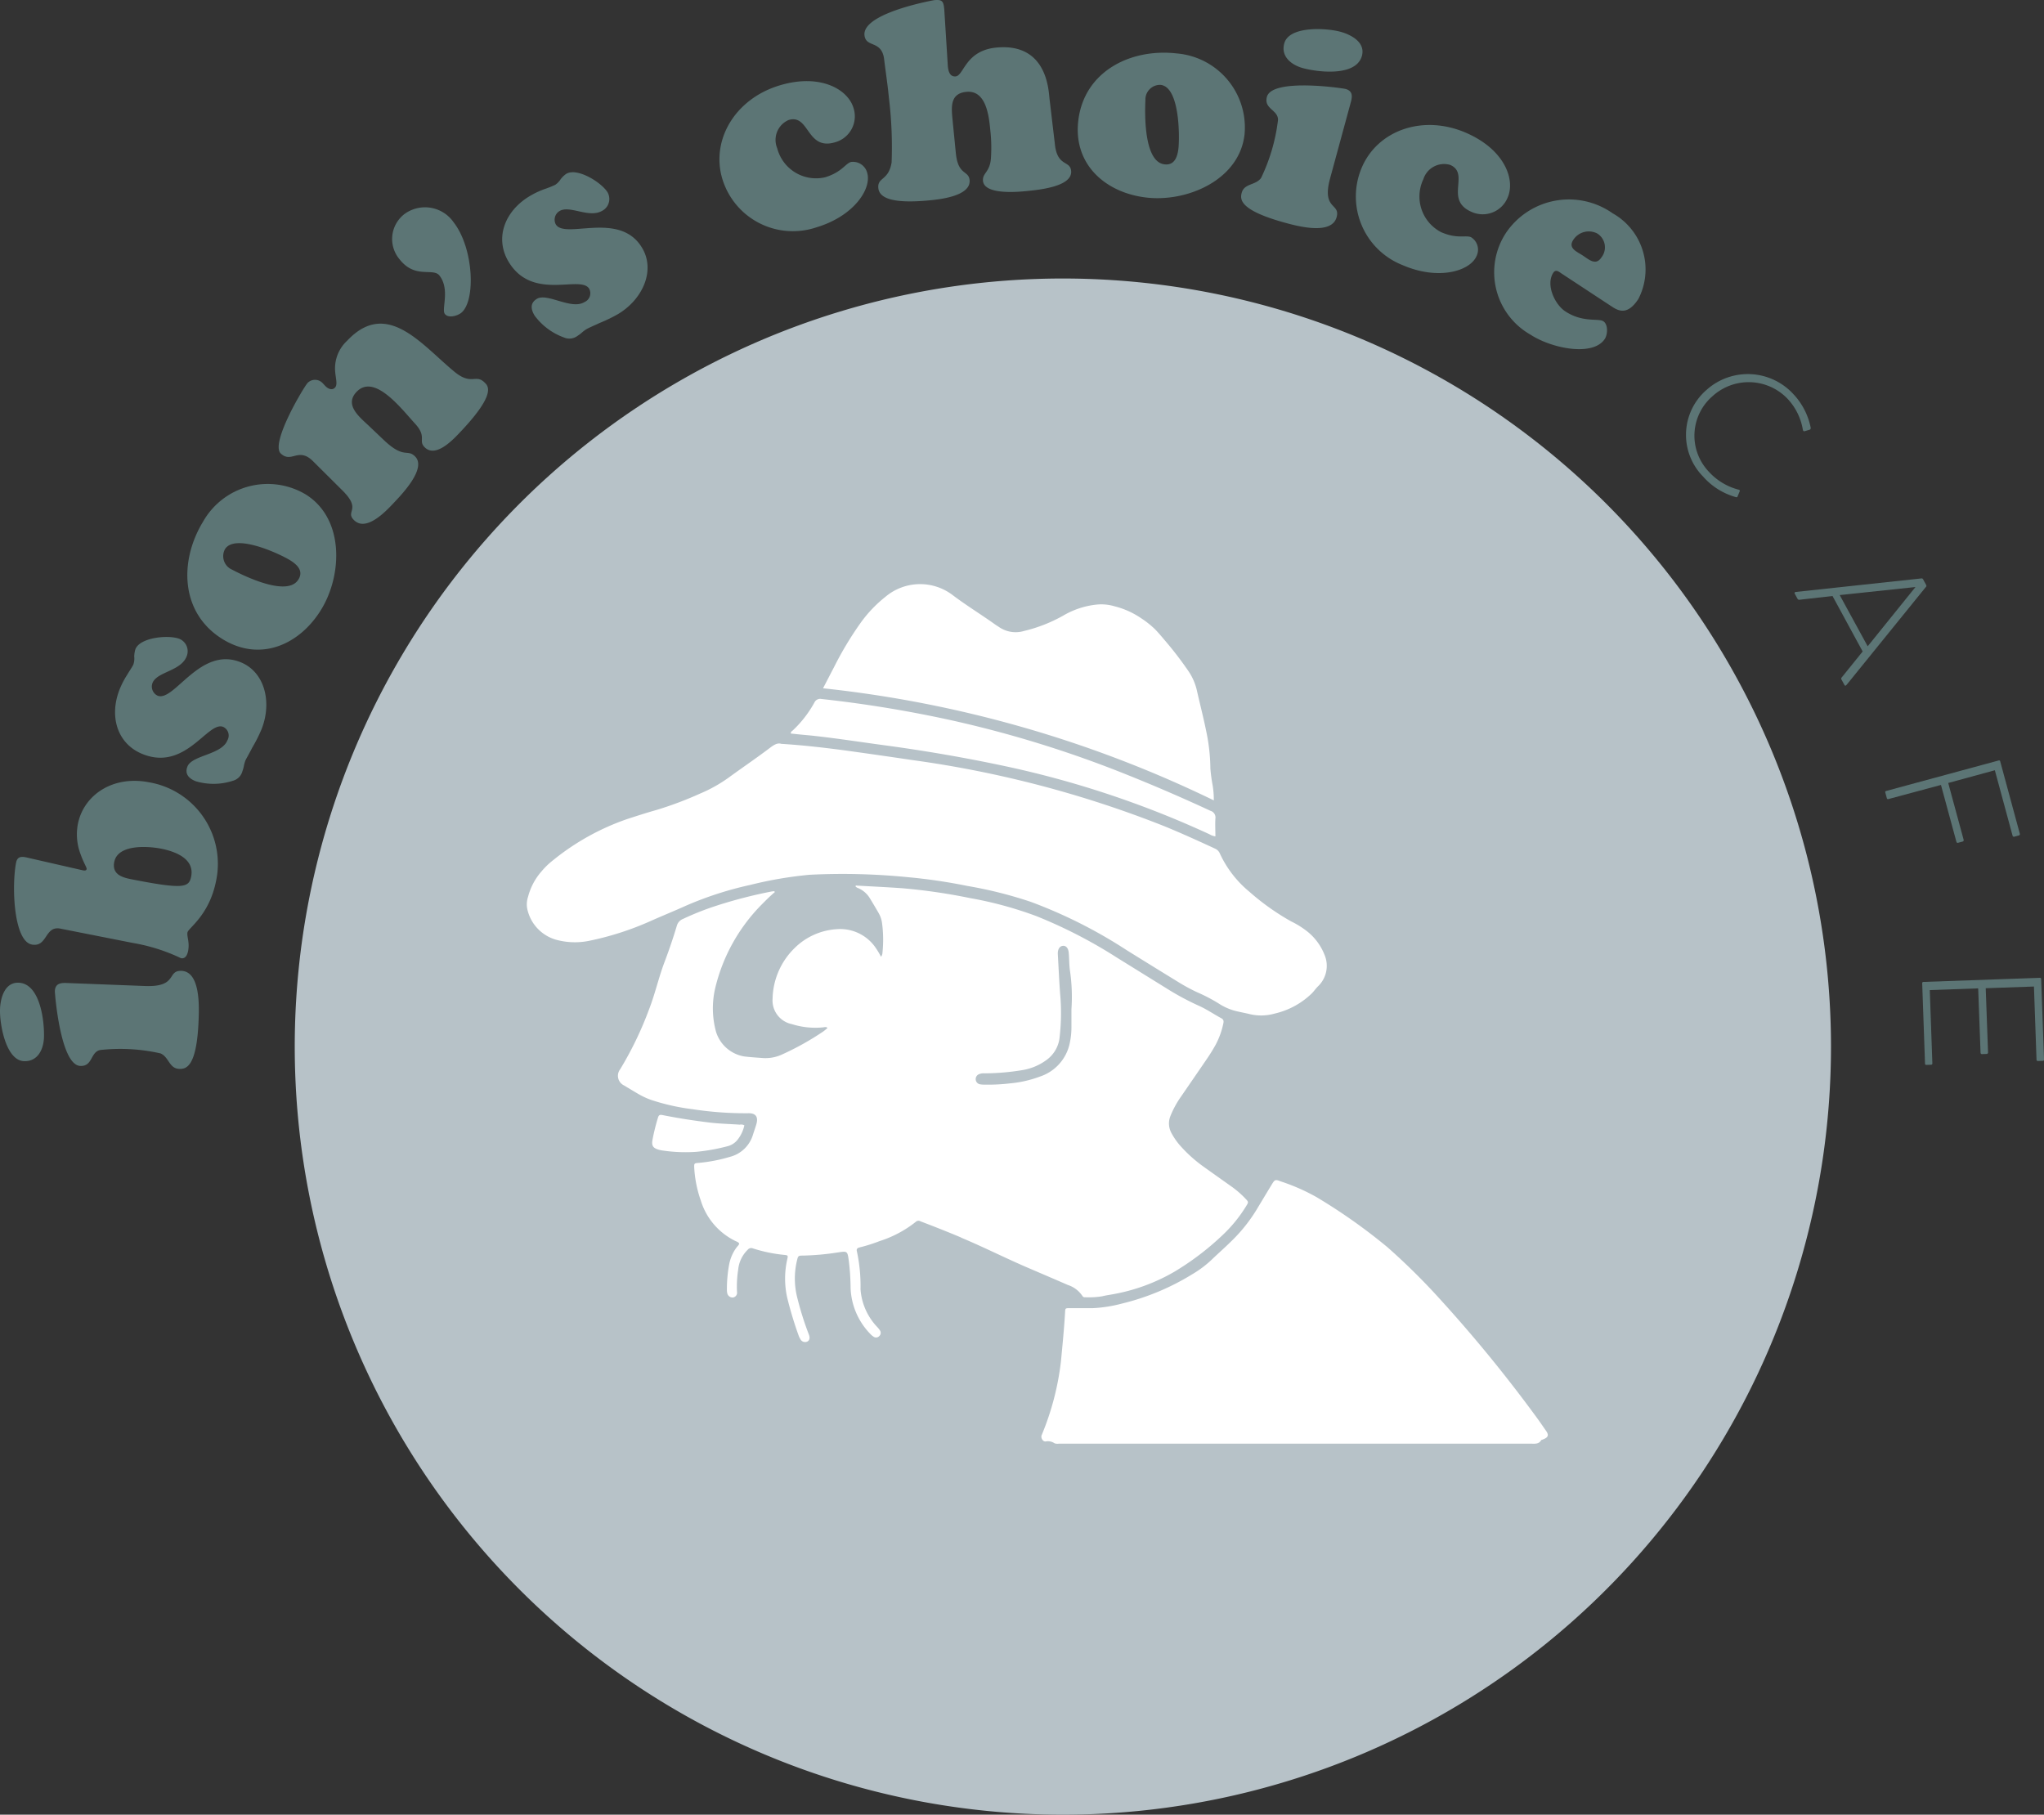 <svg xmlns="http://www.w3.org/2000/svg" width="175.331" height="155.667" viewBox="0 0 175.331 155.667">
  <rect x="0" y="0" width="175.331" height="155.667" fill="#333333" stroke="none"/>
  <g id="Group_18" data-name="Group 18" transform="translate(-553.875 -38.668)">
    <ellipse id="Ellipse_1" data-name="Ellipse 1" cx="58.5" cy="58" rx="58.5" ry="58" transform="translate(586.08 70.501)" fill="#fff"/>
    <g id="IbsonsChoiceCafeLogo-03" transform="translate(553.875 38.668)">
      <path id="Path_42" data-name="Path 42" d="M353.619,372.079v-1.612a15.542,15.542,0,0,0-.134-3.373c-.065-.5-.052-1-.1-1.494-.036-.374-.218-.592-.477-.581s-.439.224-.458.6v.087c.065,1.145.115,2.291.2,3.433a18.13,18.13,0,0,1-.038,3.649,2.743,2.743,0,0,1-1.129,2.021,4.787,4.787,0,0,1-2.094.875,20.352,20.352,0,0,1-3.2.273,1.045,1.045,0,0,0-.475.063.455.455,0,0,0,.065.878,2.107,2.107,0,0,0,.4.027,15.368,15.368,0,0,0,2.154-.106,9.817,9.817,0,0,0,2.572-.581,3.839,3.839,0,0,0,2.583-2.937A6.391,6.391,0,0,0,353.619,372.079Z" transform="translate(-261.713 -283.884)" fill="#b7c2c8"/>
      <path id="Path_43" data-name="Path 43" d="M197.147,155.11A65.888,65.888,0,1,0,263.033,221,65.887,65.887,0,0,0,197.147,155.11Zm-19.6,33.276a28.776,28.776,0,0,1,2.307-3.818,11.111,11.111,0,0,1,2.075-2.157,4.611,4.611,0,0,1,5.8-.115c1.164.878,2.411,1.636,3.592,2.482.109.079.224.147.333.218a2.506,2.506,0,0,0,2.146.352,12.958,12.958,0,0,0,3.379-1.323,7.091,7.091,0,0,1,2.869-.944,3.97,3.97,0,0,1,1.53.147,7.09,7.09,0,0,1,2.28,1.023,7.848,7.848,0,0,1,1.2.954c.3.308.575.641.848.963a30.441,30.441,0,0,1,1.988,2.588,4.867,4.867,0,0,1,.734,1.636c.273,1.216.589,2.424.835,3.652a16.059,16.059,0,0,1,.335,3.1,13.809,13.809,0,0,0,.194,1.44,7.535,7.535,0,0,1,.1,1.293,101.213,101.213,0,0,0-33.519-9.616Zm-3.567,5.487a9.578,9.578,0,0,0,1.854-2.394.545.545,0,0,1,.6-.3,104.546,104.546,0,0,1,11.44,1.893,96.542,96.542,0,0,1,14.645,4.554q3.684,1.473,7.29,3.147a.592.592,0,0,1,.42.66c-.03.5,0,1,0,1.53a1.26,1.26,0,0,1-.5-.175,83.177,83.177,0,0,0-17.669-5.874c-3.294-.7-6.613-1.271-9.951-1.729-2.067-.273-4.132-.6-6.207-.832-.453-.052-.908-.087-1.364-.134l-.728-.076C173.8,193.977,173.909,193.933,173.983,193.873Zm-20.309,17.958a3.512,3.512,0,0,1-2.438-2.512,2.034,2.034,0,0,1,.038-1.175,5.3,5.3,0,0,1,1.175-2.2,6.321,6.321,0,0,1,.952-.919,20.889,20.889,0,0,1,6.371-3.545c.843-.273,1.677-.545,2.528-.783a30.956,30.956,0,0,0,3.752-1.413,12.321,12.321,0,0,0,2.454-1.38c1.175-.856,2.383-1.674,3.545-2.555.322-.243.633-.428.941-.322,1.857.115,3.6.319,5.331.545q2.97.409,5.94.851a92.792,92.792,0,0,1,21.544,5.651c1.484.605,2.943,1.271,4.4,1.944a.8.8,0,0,1,.412.425,9.272,9.272,0,0,0,2.523,3.267,20.705,20.705,0,0,0,3.592,2.55,7.542,7.542,0,0,1,1.342.832,4.816,4.816,0,0,1,1.514,2.026,2.427,2.427,0,0,1-.575,2.727c-.175.18-.319.385-.491.567a6.733,6.733,0,0,1-3.21,1.754,4.227,4.227,0,0,1-2.182.035c-.314-.076-.633-.136-.946-.207a4.878,4.878,0,0,1-1.7-.712,14.487,14.487,0,0,0-1.838-.954,15.671,15.671,0,0,1-1.519-.818c-1.505-.924-3-1.846-4.508-2.784a41.381,41.381,0,0,0-8.217-4.142,36.2,36.2,0,0,0-5.43-1.364,47.653,47.653,0,0,0-5.181-.761,56.533,56.533,0,0,0-8.378-.2,33.857,33.857,0,0,0-5.083.87,29.8,29.8,0,0,0-5.492,1.773c-.99.447-2,.856-3,1.3a25.317,25.317,0,0,1-5.361,1.729A6.1,6.1,0,0,1,153.674,211.831Zm9.174,18.086a2.51,2.51,0,0,1-.346-.068c-.532-.147-.654-.365-.545-.911a17.914,17.914,0,0,1,.458-1.838c.063-.221.15-.273.371-.232,1.364.273,2.727.483,4.091.649.848.1,1.7.117,2.55.177a.6.6,0,0,1,.4.057,3,3,0,0,1-.624,1.287,1.6,1.6,0,0,1-.854.515,16.608,16.608,0,0,1-2.643.472A13.313,13.313,0,0,1,162.848,229.917Zm25.575,7.459c-1.154-.485-2.315-.944-3.485-1.388a.33.33,0,0,0-.4.038,9.689,9.689,0,0,1-3.1,1.653,14.069,14.069,0,0,1-1.723.545c-.18.044-.292.123-.235.338a14.077,14.077,0,0,1,.311,3.243,5.224,5.224,0,0,0,1.4,3.212,2.038,2.038,0,0,1,.273.338.374.374,0,0,1-.074.483.365.365,0,0,1-.485.041,1.492,1.492,0,0,1-.3-.259,5.957,5.957,0,0,1-1.666-3.935,20.209,20.209,0,0,0-.155-2.332c-.117-.818-.117-.818-.927-.7a22.084,22.084,0,0,1-3.03.273c-.36,0-.393.027-.477.385a6.638,6.638,0,0,0,.027,3.273,26.019,26.019,0,0,0,.982,3.109c.117.294.063.515-.145.614a.455.455,0,0,1-.592-.235,1.307,1.307,0,0,1-.134-.273,31.57,31.57,0,0,1-.993-3.294,7.5,7.5,0,0,1,.014-3.272c.068-.311.063-.33-.24-.365a12.793,12.793,0,0,1-2.727-.565.376.376,0,0,0-.428.123,2.741,2.741,0,0,0-.818,1.718,9.332,9.332,0,0,0-.1,1.893.412.412,0,0,1-.346.483.466.466,0,0,1-.488-.36,1.279,1.279,0,0,1-.033-.305,11.62,11.62,0,0,1,.2-2.2,3.546,3.546,0,0,1,.638-1.44c.076-.1.191-.183.218-.325-.087-.136-.237-.169-.365-.235a5.727,5.727,0,0,1-2.934-3.466,10.174,10.174,0,0,1-.559-2.8c-.014-.379,0-.385.379-.415a13.581,13.581,0,0,0,2.681-.518,2.782,2.782,0,0,0,1.991-1.942c.087-.273.185-.545.273-.84.191-.646-.038-.979-.709-.96a29.757,29.757,0,0,1-4.751-.344,18.372,18.372,0,0,1-3.564-.8,6.485,6.485,0,0,1-1.156-.545c-.393-.229-.783-.466-1.175-.7a.916.916,0,0,1-.322-1.383,29.9,29.9,0,0,0,2.471-5.119c.513-1.312.818-2.7,1.312-4.02q.605-1.587,1.091-3.213a.875.875,0,0,1,.521-.545,23.828,23.828,0,0,1,2.913-1.148,40.352,40.352,0,0,1,4.655-1.2c.085-.016.172-.019.259-.03l.044.079c-.428.355-.818.755-1.208,1.148a15.21,15.21,0,0,0-3.889,7.02,7.619,7.619,0,0,0,.055,3.818,3.062,3.062,0,0,0,2.381,2.105c.526.068,1.055.1,1.582.139A3.371,3.371,0,0,0,173,221.7a23.954,23.954,0,0,0,3.583-1.993,4.13,4.13,0,0,0,.374-.308c-.12-.117-.243-.065-.349-.055a6.659,6.659,0,0,1-2.705-.273,2.07,2.07,0,0,1-1.658-2.182,6.253,6.253,0,0,1,1.909-4.363,5.621,5.621,0,0,1,3.594-1.6,3.687,3.687,0,0,1,3.272,1.5,6.782,6.782,0,0,1,.524.864.546.546,0,0,0,.125-.335,10.766,10.766,0,0,0-.041-2.6,2.329,2.329,0,0,0-.273-.788c-.24-.423-.491-.84-.742-1.254a2.182,2.182,0,0,0-1-.9.521.521,0,0,1-.256-.161c.016-.1.093-.065.139-.063,1.263.071,2.528.131,3.791.218a49.955,49.955,0,0,1,5.893.851,32.6,32.6,0,0,1,5.656,1.533,41.178,41.178,0,0,1,6.9,3.545l4.614,2.861a23.2,23.2,0,0,0,2.539,1.334c.644.3,1.227.7,1.846,1.034.232.125.21.292.166.485a6.792,6.792,0,0,1-.665,1.816c-.237.425-.494.834-.769,1.235q-1.072,1.565-2.149,3.131a8.3,8.3,0,0,0-.938,1.7,1.7,1.7,0,0,0,.082,1.486,5.774,5.774,0,0,0,.665.984,11.948,11.948,0,0,0,2.124,1.923c.761.545,1.533,1.091,2.3,1.636a8.072,8.072,0,0,1,1.238,1.061c.295.308.295.308.076.663a12.106,12.106,0,0,1-2.127,2.583,23.493,23.493,0,0,1-4.006,3.03,16.09,16.09,0,0,1-5.465,1.974c-.245.044-.494.079-.736.142a7.017,7.017,0,0,1-1.492.085.224.224,0,0,1-.221-.115,2.382,2.382,0,0,0-1.246-.938c-1.091-.477-2.182-.941-3.273-1.41-1.988-.845-3.9-1.822-5.885-2.651ZM238.329,254.7c-.052.019-.131.027-.155.065-.207.349-.545.295-.864.295H196.784a.759.759,0,0,1-.346-.03,1.014,1.014,0,0,0-.753-.164c-.254.055-.477-.33-.344-.575A23.379,23.379,0,0,0,196.98,248c.134-1.4.273-2.806.355-4.216.016-.346.027-.349.4-.349h1.983a11.921,11.921,0,0,0,2.52-.4,20.827,20.827,0,0,0,6.038-2.528,9.116,9.116,0,0,0,1.773-1.364c.48-.455.979-.894,1.456-1.364a13.636,13.636,0,0,0,2.261-2.8c.434-.717.862-1.437,1.3-2.154.248-.412.3-.447.742-.273a17.232,17.232,0,0,1,3.106,1.364,48.507,48.507,0,0,1,6.084,4.3,57.076,57.076,0,0,1,4.456,4.4,121.352,121.352,0,0,1,8.138,9.932c.344.458.668.933.993,1.4.267.368.2.575-.245.742Z" transform="translate(-105.974 -131.219)" fill="#b7c2c8"/>
      <path id="Path_44" data-name="Path 44" d="M570.614,186.534a5.3,5.3,0,0,1,7.415.333,5.888,5.888,0,0,1,1.514,2.9c0,.1,0,.147-.093.188l-.431.128c-.085.019-.115-.035-.145-.112a5.107,5.107,0,0,0-1.32-2.678,4.609,4.609,0,0,0-6.43-.218,4.478,4.478,0,0,0-.327,6.469,5.222,5.222,0,0,0,2.566,1.552c.085.025.125.068.09.142l-.177.428c-.025.082-.079.093-.164.065a5.83,5.83,0,0,1-2.8-1.762A5.1,5.1,0,0,1,570.614,186.534Z" transform="translate(-424.226 -153.091)" fill="#5c7575"/>
      <path id="Path_45" data-name="Path 45" d="M603.425,251.273a.161.161,0,0,1-.164-.082l-.237-.434c-.027-.052-.022-.106.016-.128a.24.24,0,0,1,.12-.03l10.677-1.151c.106-.022.155,0,.2.082l.251.461a.15.15,0,0,1-.038.21l-6.75,8.334a.919.919,0,0,1-.1.1c-.038.022-.087,0-.117-.057l-.251-.461a.139.139,0,0,1,.022-.183l1.794-2.223-2.585-4.759Zm9.954-1.091-6.5.69,2.4,4.393Z" transform="translate(-449.072 -199.825)" fill="#5c7575"/>
      <path id="Path_46" data-name="Path 46" d="M631.79,310.013a.1.1,0,0,1-.128-.074l-.134-.491a.1.1,0,0,1,.074-.131l9.654-2.618a.1.1,0,0,1,.128.074L643.072,313a.115.115,0,0,1-.074.128l-.42.115a.125.125,0,0,1-.128-.074l-1.524-5.629-4,1.091,1.328,4.892a.125.125,0,0,1-.074.128l-.42.115a.115.115,0,0,1-.128-.076l-1.328-4.89Z" transform="translate(-469.811 -241.466)" fill="#5c7575"/>
      <path id="Path_47" data-name="Path 47" d="M653.6,382.108a.1.1,0,0,1-.1.109l-.434.016a.115.115,0,0,1-.109-.1l-.221-6.291-4.137.145.2,5.531a.128.128,0,0,1-.1.106l-.434.016a.114.114,0,0,1-.109-.1L647.952,376l-4.151.147.221,6.294a.1.1,0,0,1-.1.109l-.42.014a.1.1,0,0,1-.109-.1l-.243-6.908a.1.1,0,0,1,.1-.109l9.995-.352a.1.1,0,0,1,.109.1Z" transform="translate(-478.267 -291.216)" fill="#5c7575"/>
      <path id="Path_48" data-name="Path 48" d="M42.311,378.621c-.038,1.006-.532,2.064-1.707,2.021-1.579-.057-2.108-3.242-2.062-4.464.035-.957.4-2.31,1.593-2.266C42,373.982,42.361,377.255,42.311,378.621Zm8.675-4.426c2.825.106,1.849-1.344,3.117-1.3,1.636.06,1.516,3.1,1.475,4.181-.153,4.118-1.091,4.249-1.669,4.227-.862-.03-.873-1.014-1.6-1.328a15.629,15.629,0,0,0-5.181-.289c-.845.183-.627,1.413-1.7,1.364-1.7-.063-2.182-6.171-2.182-6.411.027-.717.578-.723,1.091-.7Z" transform="translate(-38.54 -289.613)" fill="#5c7575"/>
      <path id="Path_49" data-name="Path 49" d="M48.771,320.779c.117.025.374.1.409-.09.025-.117-.273-.567-.51-1.249a4.745,4.745,0,0,1-.243-2.61c.494-2.493,3-4.194,6.106-3.583a7.094,7.094,0,0,1,5.751,8.454c-.584,2.962-2.386,4.047-2.454,4.423s.2.818.052,1.6c-.065.33-.235.687-.611.611a15.556,15.556,0,0,0-4.091-1.3L46.93,325.8c-1.364-.273-1.091,1.614-2.454,1.364-1.576-.311-1.732-5.078-1.347-7.03.125-.633.614-.513,1.126-.387Zm2.776-.7c-.2,1.034.619,1.317,1.418,1.475,4.56.9,4.988.717,5.181-.224.305-1.552-1.407-2.16-2.6-2.394C54.419,318.723,51.852,318.543,51.547,320.084Z" transform="translate(-41.748 -246.14)" fill="#5c7575"/>
      <path id="Path_50" data-name="Path 50" d="M75.782,271.09c.224-.376.453-.7.515-.854a1.522,1.522,0,0,0,.079-.663,2.121,2.121,0,0,1,.1-.654c.4-1.029,2.855-1.249,3.772-.89a1.151,1.151,0,0,1,.619,1.511c-.5,1.271-2.542,1.3-2.926,2.277a.864.864,0,0,0,.445,1.091c1.426.545,3.619-4.243,7.077-2.888,2.1.818,2.749,3.422,1.841,5.741a12.791,12.791,0,0,1-.8,1.59c-.273.532-.545,1-.6,1.129a3.431,3.431,0,0,0-.128.464,2.453,2.453,0,0,1-.123.442,1.151,1.151,0,0,1-.818.818,5.346,5.346,0,0,1-3.183.041c-.578-.229-.968-.614-.715-1.26.385-.982,2.943-1.006,3.431-2.255A.818.818,0,0,0,84,275.579c-1.317-.515-3.188,3.793-6.867,2.351-2.231-.873-2.921-3.253-2.018-5.552a7.3,7.3,0,0,1,.668-1.287Z" transform="translate(-64.86 -213.228)" fill="#5c7575"/>
      <path id="Path_51" data-name="Path 51" d="M100.513,233.053c-3.657-2.236-3.761-6.709-1.7-10.09a6.37,6.37,0,0,1,8.77-2.359c3.352,2.048,3.2,6.9,1.364,9.9S103.744,235.027,100.513,233.053Zm.177-7.726a1.262,1.262,0,0,0,.614,1.751c1.339.706,4.71,2.264,5.653.9.518-.753-.038-1.317-.69-1.715C105.345,225.7,101.541,223.936,100.69,225.327Z" transform="translate(-81.396 -178.212)" fill="#5c7575"/>
      <path id="Path_52" data-name="Path 52" d="M135.251,179.331c1.694,1.593,1.955.72,2.618,1.344,1.091,1.017-1.134,3.305-1.808,4.022s-2.332,2.476-3.379,1.492c-.837-.788.668-.884-.993-2.544l-2.547-2.533c-1.257-1.249-1.841.21-2.765-.66s1.977-5.705,2.3-6.054a.892.892,0,0,1,1.274,0c.1.1.191.215.3.314.21.2.545.341.783.079s.044-.783,0-1.475a3.232,3.232,0,0,1,1.039-2.542c3.4-3.613,6.368.33,9.185,2.651,1.459,1.211,1.819.2,2.569.905.314.295,1.113.914-1.972,4.194-.592.63-2.133,2.337-3.109,1.418-.63-.592.21-.886-.843-2.043-1.159-1.252-3.491-4.363-5.034-2.727-1.05,1.115.254,2.143,1.039,2.883Z" transform="translate(-102.292 -141.549)" fill="#5c7575"/>
      <path id="Path_53" data-name="Path 53" d="M165.941,138.511c-.545-.7-2.089.316-3.425-1.4a2.694,2.694,0,0,1,.458-3.905,2.985,2.985,0,0,1,4.192.75c1.718,2.214,1.909,6.763.627,7.764-.322.248-1.091.477-1.394.079S166.868,139.7,165.941,138.511Z" transform="translate(-128.244 -114.872)" fill="#5c7575"/>
      <path id="Path_54" data-name="Path 54" d="M200.109,123.134a9.452,9.452,0,0,0,.924-.368,1.566,1.566,0,0,0,.466-.48,2.062,2.062,0,0,1,.477-.461c.941-.573,3.027.734,3.545,1.574a1.148,1.148,0,0,1-.415,1.571c-1.167.712-2.806-.5-3.706.046a.865.865,0,0,0-.314,1.143c.8,1.309,5.454-1.189,7.382,1.98,1.175,1.909.125,4.388-2,5.686a12.736,12.736,0,0,1-1.6.78c-.545.251-1.036.464-1.159.545a2.781,2.781,0,0,0-.385.289,2.669,2.669,0,0,1-.365.273,1.151,1.151,0,0,1-1.134.161,5.427,5.427,0,0,1-2.558-1.893c-.325-.532-.4-1.072.191-1.434.9-.545,2.953.976,4.091.273a.821.821,0,0,0,.4-1.143c-.736-1.205-4.832,1.091-6.891-2.277-1.249-2.045-.357-4.363,1.748-5.642A7.062,7.062,0,0,1,200.109,123.134Z" transform="translate(-153.41 -106.909)" fill="#5c7575"/>
      <path id="Path_55" data-name="Path 55" d="M270.034,93.38c3.444-1.028,5.825.338,6.305,1.944a2.31,2.31,0,0,1-1.574,2.943c-2.479.742-2.182-2.454-3.992-1.909a1.86,1.86,0,0,0-.979,2.419,3.446,3.446,0,0,0,4.091,2.5c1.445-.431,1.751-1.173,2.231-1.317a1.258,1.258,0,0,1,1.4.933c.4,1.364-1.143,3.714-4.363,4.674a6.324,6.324,0,0,1-8.075-4.192C264.109,98.07,266.176,94.528,270.034,93.38Z" transform="translate(-203.128 -86.064)" fill="#5c7575"/>
      <path id="Path_56" data-name="Path 56" d="M326.767,79.819c.194,2.029,1.314,1.415,1.4,2.345.131,1.385-2.923,1.636-3.818,1.732-.739.071-3.624.344-3.742-.873-.065-.693.605-.731.682-1.966a13.33,13.33,0,0,0-.057-2.4c-.115-1.194-.349-3.433-2.043-3.273-1.456.136-1.29,1.364-1.189,2.454l.273,2.765c.185,1.98,1.091,1.486,1.184,2.345.131,1.383-2.585,1.664-3.493,1.748-3.409.322-4.265-.319-4.336-1.058-.09-.954.881-.614,1.14-2.2a34.965,34.965,0,0,0-.24-5.61c-.1-1.072-.273-2.163-.4-3.234-.207-1.688-1.582-.957-1.688-2.078-.18-1.909,5.972-3,6-3,.717-.068.783.142.848.834l.286,4.546c.019.455.065,1.219.687,1.162.715-.068.818-2.22,3.5-2.473,4.388-.415,4.47,3.742,4.554,4.407Z" transform="translate(-236.287 -67.505)" fill="#5c7575"/>
      <path id="Path_57" data-name="Path 57" d="M377.576,89.945c.483-4.26,4.492-6.242,8.421-5.8a6.374,6.374,0,0,1,5.844,6.954c-.442,3.9-4.909,5.809-8.4,5.413S377.15,93.705,377.576,89.945Zm7.09-3.1a1.257,1.257,0,0,0-1.328,1.3c-.074,1.511-.06,5.225,1.571,5.506.9.15,1.175-.592,1.263-1.364.109-1.061.1-5.255-1.516-5.438Z" transform="translate(-285.086 -79.564)" fill="#5c7575"/>
      <path id="Path_58" data-name="Path 58" d="M436.55,89.453c-.742,2.727.892,2.105.559,3.33-.425,1.571-3.362.774-4.4.491-3.976-1.091-3.892-2.026-3.742-2.58.226-.818,1.186-.622,1.658-1.263a15.748,15.748,0,0,0,1.456-4.991c0-.867-1.235-.933-.954-1.972.447-1.636,6.507-.742,6.739-.679.693.188.573.728.439,1.214ZM434.2,80c-.971-.273-1.893-.984-1.584-2.116.414-1.527,3.635-1.323,4.813-1,.927.251,2.163.908,1.849,2.064C438.789,80.75,435.519,80.36,434.2,80Z" transform="translate(-322.454 -74.16)" fill="#5c7575"/>
      <path id="Path_59" data-name="Path 59" d="M474.42,107.491c3.3,1.426,4.246,4,3.581,5.541a2.313,2.313,0,0,1-3.1,1.246c-2.375-1.028-.1-3.273-1.835-4.031a1.863,1.863,0,0,0-2.3,1.224,3.444,3.444,0,0,0,1.53,4.549c1.385.6,2.094.229,2.558.428a1.256,1.256,0,0,1,.475,1.614c-.559,1.3-3.273,2.113-6.341.783a6.325,6.325,0,0,1-3.493-8.4C466.864,107.278,470.725,105.893,474.42,107.491Z" transform="translate(-348.671 -96.101)" fill="#5c7575"/>
      <path id="Path_60" data-name="Path 60" d="M514.315,136.662c-.221-.145-.5-.415-.725-.074-.655,1,.1,2.7,1.039,3.316,1.5.982,2.836.567,3.256.843s.376,1.132.125,1.514c-1.009,1.544-4.571.818-6.376-.365a6.151,6.151,0,0,1-2.073-8.773,6.517,6.517,0,0,1,9.122-1.636,5.522,5.522,0,0,1,2.209,7.344c-.867,1.323-1.587,1.107-2.228.69Zm3.4-1.383a1.4,1.4,0,0,0-.344-2.056,1.582,1.582,0,0,0-2.067.545c-.475.723.314,1.006.834,1.35S517.241,136,517.713,135.279Z" transform="translate(-380.352 -113.189)" fill="#5c7575"/>
    </g>
  </g>
</svg>
